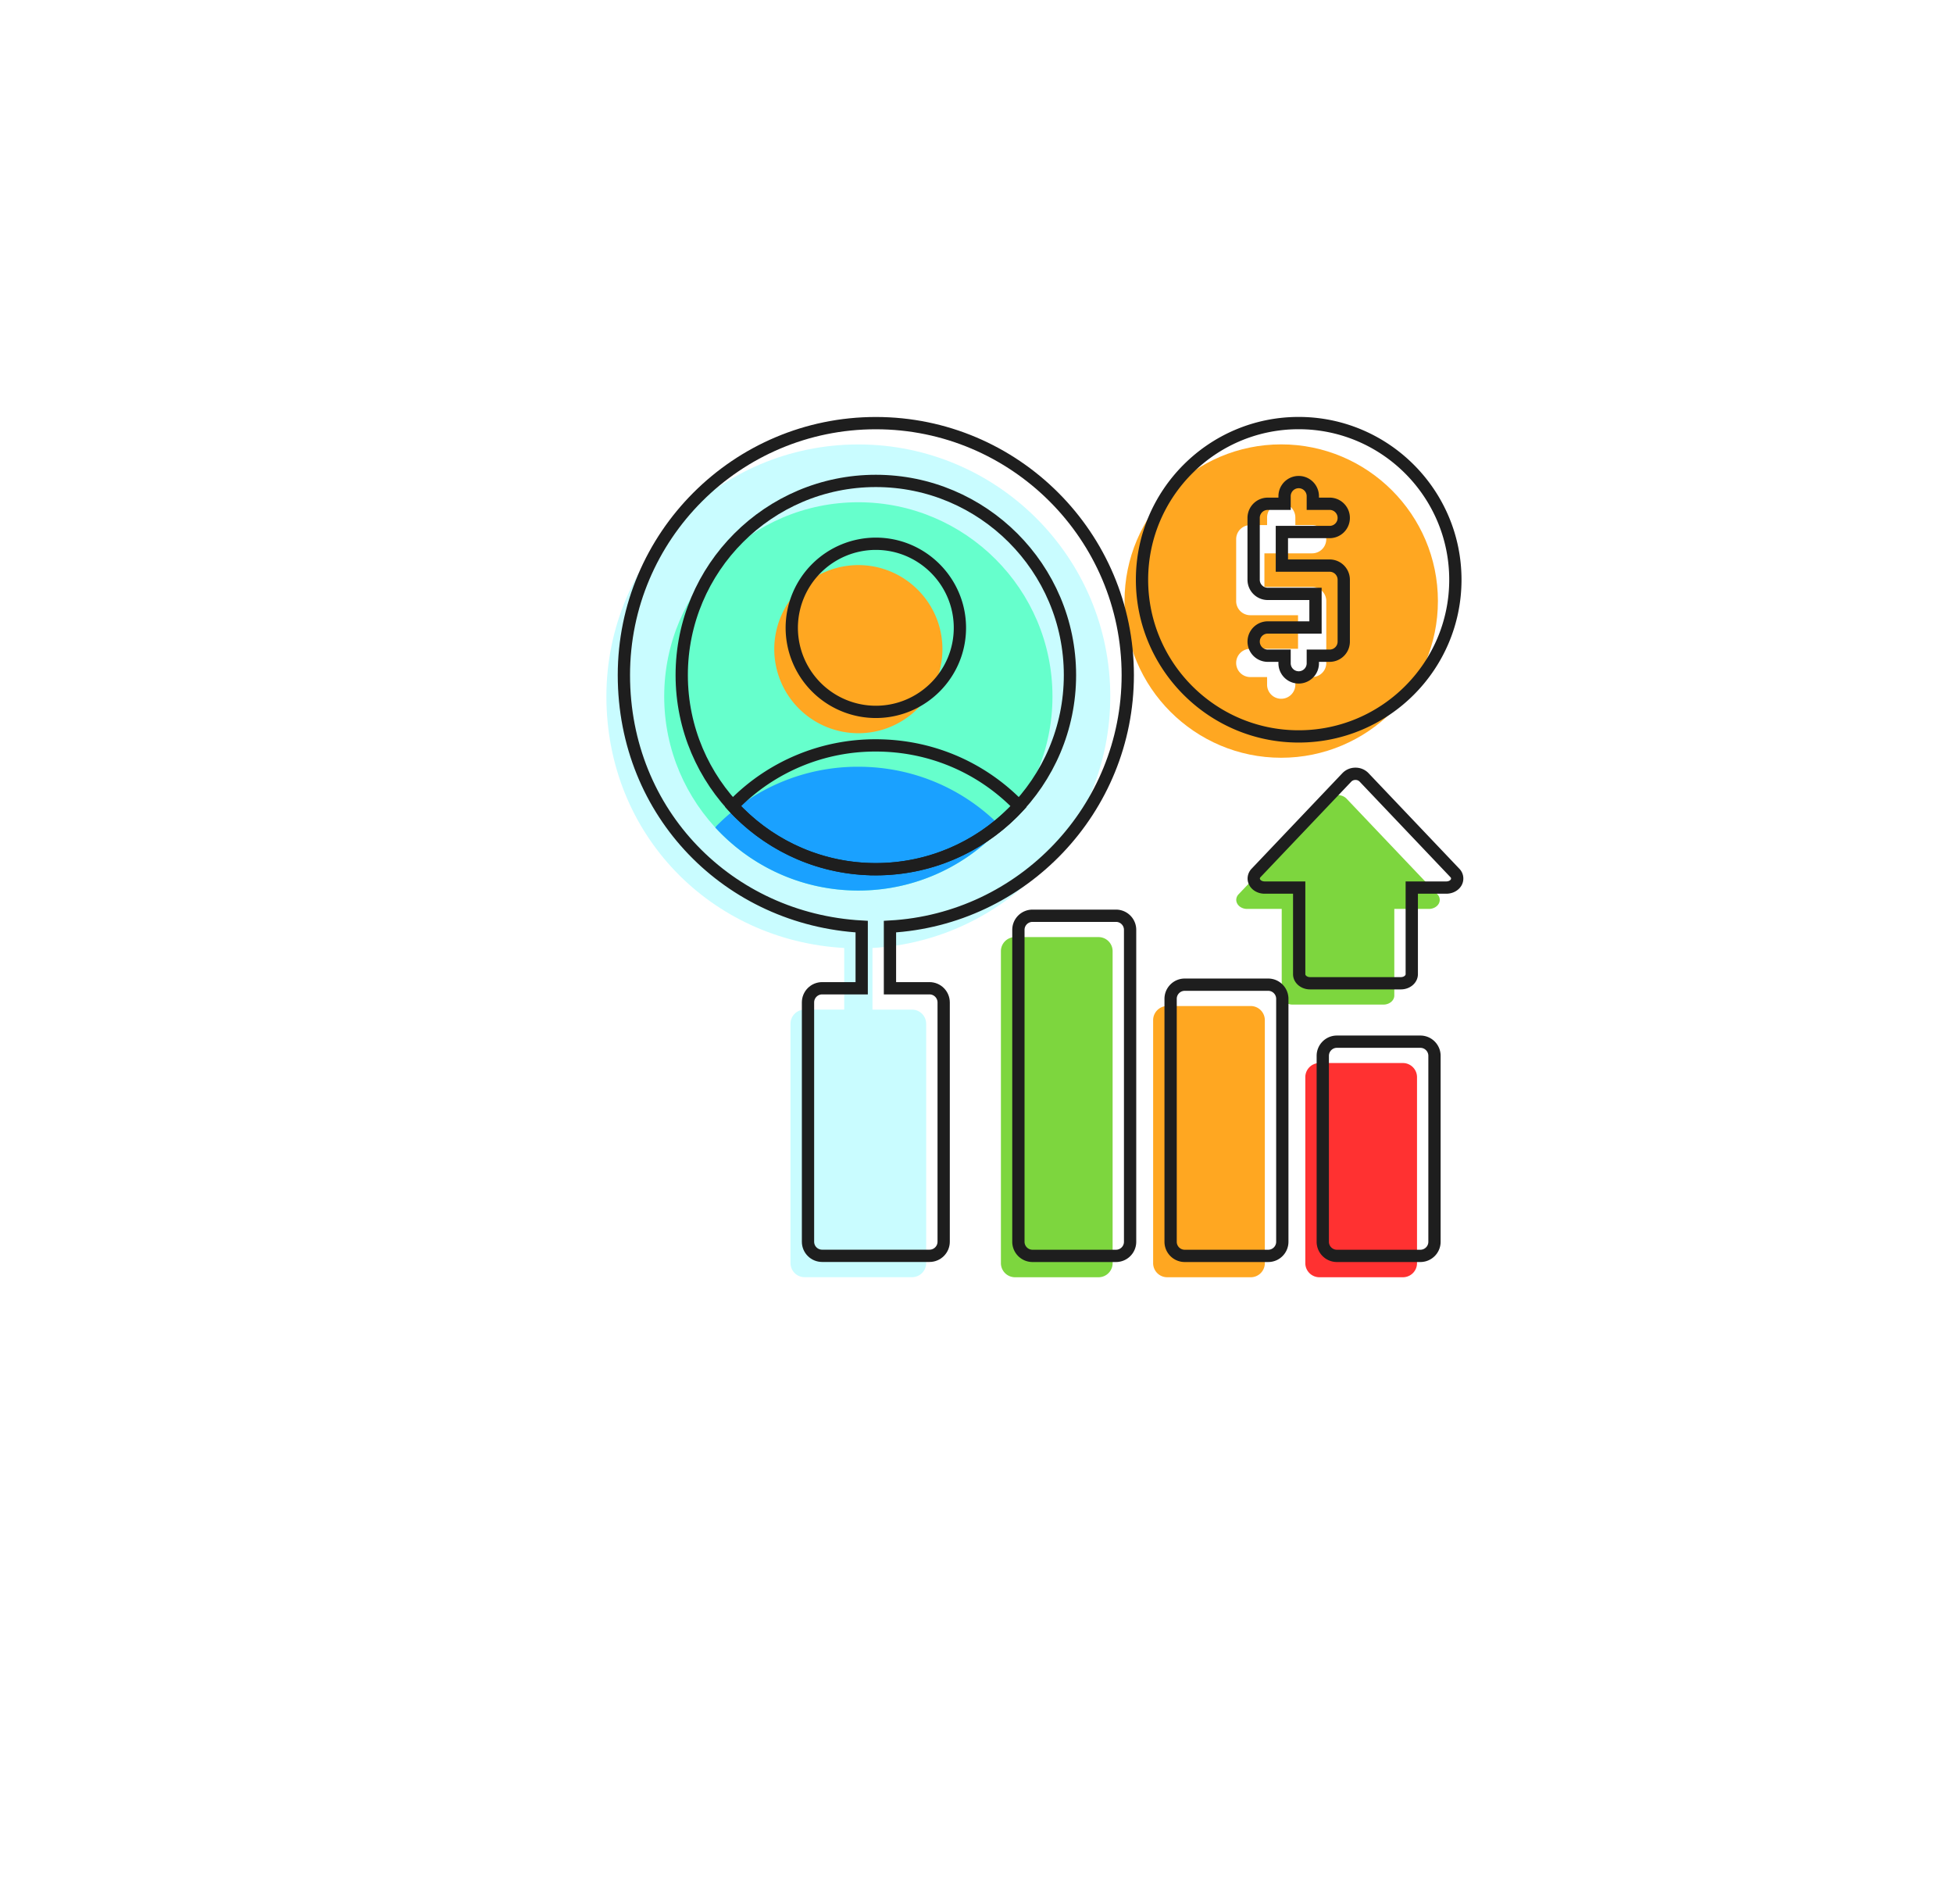 <svg width="159" height="155" fill="none" xmlns="http://www.w3.org/2000/svg"><g filter="url(#a)"><rect width="125.97" height="124.5" rx="30" transform="scale(1 -1) rotate(9.206 905.798 142.29)" fill="#fff"/></g><path fill-rule="evenodd" clip-rule="evenodd" d="M114.212 103.973h-6.794a1.147 1.147 0 0 1-1.148-1.148V87.687a1.15 1.15 0 0 1 1.148-1.152h6.794c.638 0 1.152.518 1.152 1.152v15.138c0 .634-.514 1.148-1.152 1.148z" fill="#FF3131"/><path fill-rule="evenodd" clip-rule="evenodd" d="M101.826 103.973h-6.798a1.147 1.147 0 0 1-1.148-1.148V83.047c0-.634.514-1.152 1.148-1.152h6.798a1.15 1.15 0 0 1 1.148 1.152v19.778c0 .635-.513 1.148-1.148 1.148z" fill="#FFA721"/><path fill-rule="evenodd" clip-rule="evenodd" d="M89.434 103.973h-6.795a1.149 1.149 0 0 1-1.152-1.148V77.431c0-.634.514-1.148 1.152-1.148h6.795c.634 0 1.148.514 1.148 1.148v25.394c0 .634-.514 1.148-1.148 1.148z" fill="#7DD63E"/><path fill-rule="evenodd" clip-rule="evenodd" d="M104.306 61.684c-7.03 0-12.754-5.72-12.754-12.755 0-7.034 5.724-12.755 12.754-12.755 7.03 0 12.759 5.72 12.759 12.755 0 7.034-5.725 12.755-12.759 12.755z" fill="#FFA721"/><path fill-rule="evenodd" clip-rule="evenodd" d="M90.392 56.692c0-11.313-9.2-20.513-20.513-20.513-11.313 0-20.51 9.2-20.51 20.513 0 11.312 8.583 19.878 19.36 20.477v5.017h-3.22c-.638 0-1.152.518-1.152 1.152v19.482c0 .634.514 1.148 1.152 1.148h8.742c.634 0 1.152-.514 1.152-1.148V83.339c0-.635-.518-1.153-1.152-1.153h-3.22V77.17c10.778-.6 19.36-9.554 19.36-20.477z" fill="#C9FCFF"/><path fill-rule="evenodd" clip-rule="evenodd" d="M69.878 72.495c-8.712 0-15.803-7.092-15.803-15.803 0-8.712 7.091-15.807 15.803-15.807s15.807 7.09 15.807 15.807c0 8.715-7.091 15.803-15.807 15.803z" fill="#6FC"/><path fill-rule="evenodd" clip-rule="evenodd" d="M69.878 72.494c-4.602 0-8.75-1.978-11.644-5.127.045-.067.094-.13.154-.188a16.121 16.121 0 0 1 11.49-4.763c4.34 0 8.427 1.69 11.494 4.763.06.057.109.12.154.188-2.895 3.15-7.042 5.127-11.648 5.127z" fill="#1AA1FF"/><path fill-rule="evenodd" clip-rule="evenodd" d="M69.879 59.687a6.85 6.85 0 0 1-6.844-6.843A6.85 6.85 0 0 1 69.88 46c3.772 0 6.846 3.07 6.846 6.843s-3.071 6.844-6.846 6.844z" fill="#FFA721"/><path fill-rule="evenodd" clip-rule="evenodd" d="M105.677 50.081h-3.885a1.149 1.149 0 0 1-1.152-1.152v-5.033c0-.638.513-1.152 1.152-1.152h1.366v-.616c0-.634.514-1.152 1.152-1.152.639 0 1.148.518 1.148 1.152v.616h1.367a1.15 1.15 0 1 1 0 2.3h-3.885v2.733h3.885c.638 0 1.152.518 1.152 1.152v5.038c0 .634-.514 1.148-1.152 1.148h-1.367v.615c0 .639-.513 1.152-1.152 1.152a1.146 1.146 0 0 1-1.148-1.152v-.615h-1.366a1.148 1.148 0 0 1-1.152-1.148c0-.635.513-1.152 1.152-1.152h3.885V50.08z" fill="#fff"/><path fill-rule="evenodd" clip-rule="evenodd" d="M100.647 73.253c0 .109.031.217.091.323.146.252.454.414.795.414h2.816v7.052c0 .405.394.736.881.736h7.399c.488 0 .886-.33.886-.736V73.99h2.815c.338 0 .649-.162.796-.414a.641.641 0 0 0-.105-.78l-7.398-7.786a.953.953 0 0 0-.691-.282.957.957 0 0 0-.694.282l-7.399 7.785a.669.669 0 0 0-.192.458z" fill="#7DD63E"/><path clip-rule="evenodd" d="M115.634 102.234h-6.794a1.148 1.148 0 0 1-1.148-1.148V85.949c0-.635.514-1.152 1.148-1.152h6.794c.639 0 1.152.517 1.152 1.152v15.137c0 .634-.513 1.148-1.152 1.148zM103.249 102.234h-6.798a1.148 1.148 0 0 1-1.148-1.148V81.309c0-.634.514-1.152 1.148-1.152h6.798c.634 0 1.148.518 1.148 1.152v19.777c0 .634-.514 1.148-1.148 1.148zM90.857 102.234h-6.794a1.149 1.149 0 0 1-1.152-1.148V75.694c0-.635.514-1.148 1.152-1.148h6.794c.634 0 1.148.513 1.148 1.147v25.393c0 .634-.514 1.148-1.148 1.148zM105.728 59.947c-7.03 0-12.753-5.72-12.753-12.754 0-7.033 5.724-12.753 12.753-12.753 7.03 0 12.758 5.72 12.758 12.753 0 7.034-5.724 12.754-12.758 12.754z" stroke="#1E1E1E" stroke-miterlimit="10"/><path clip-rule="evenodd" d="M91.815 54.955c0-11.312-9.2-20.511-20.512-20.511-11.312 0-20.51 9.2-20.51 20.511 0 11.312 8.584 19.878 19.36 20.476v5.017h-3.22c-.638 0-1.151.518-1.151 1.152v19.481c0 .634.513 1.148 1.152 1.148h8.741c.635 0 1.152-.514 1.152-1.148v-19.48c0-.635-.517-1.153-1.152-1.153h-3.22v-5.017c10.778-.6 19.36-9.553 19.36-20.476z" stroke="#1E1E1E" stroke-miterlimit="10"/><path clip-rule="evenodd" d="M71.303 70.757c-8.711 0-15.802-7.09-15.802-15.802 0-8.711 7.09-15.806 15.802-15.806 8.711 0 15.806 7.091 15.806 15.806 0 8.716-7.09 15.802-15.806 15.802z" stroke="#1E1E1E" stroke-miterlimit="10"/><path clip-rule="evenodd" d="M71.303 70.757c-4.601 0-8.75-1.978-11.643-5.127.045-.067.094-.13.154-.188a16.12 16.12 0 0 1 11.49-4.763c4.338 0 8.426 1.69 11.492 4.763.06.057.109.12.154.188-2.895 3.149-7.042 5.127-11.647 5.127zM71.303 57.95a6.85 6.85 0 0 1-6.843-6.843 6.85 6.85 0 0 1 6.843-6.843c3.772 0 6.846 3.071 6.846 6.843 0 3.773-3.071 6.843-6.846 6.843zM107.099 48.345h-3.885a1.15 1.15 0 0 1-1.152-1.151V42.16a1.15 1.15 0 0 1 1.152-1.151h1.367v-.616a1.149 1.149 0 1 1 2.3 0v.615h1.366c.639 0 1.152.514 1.152 1.152 0 .639-.513 1.149-1.152 1.149h-3.885v2.733h3.885c.639 0 1.152.517 1.152 1.151v5.037c0 .635-.513 1.148-1.152 1.148h-1.366v.616a1.15 1.15 0 1 1-2.3 0v-.616h-1.367a1.149 1.149 0 1 1 0-2.3h3.885v-2.733zM102.07 71.516c0 .108.031.217.09.323.147.252.455.413.796.413h2.815v7.052c0 .406.395.737.882.737h7.398c.488 0 .886-.33.886-.737v-7.052h2.815c.337 0 .649-.161.796-.413a.641.641 0 0 0-.105-.781l-7.398-7.785a.951.951 0 0 0-.691-.282.958.958 0 0 0-.694.282l-7.398 7.785a.669.669 0 0 0-.192.458z" stroke="#1E1E1E" stroke-miterlimit="10"/><defs><filter id="a" x=".921" y=".436" width="155.448" height="154.232" filterUnits="userSpaceOnUse" color-interpolation-filters="sRGB"><feFlood flood-opacity="0" result="BackgroundImageFix"/><feColorMatrix in="SourceAlpha" values="0 0 0 0 0 0 0 0 0 0 0 0 0 0 0 0 0 0 127 0" result="hardAlpha"/><feOffset dx="-8" dy="6"/><feGaussianBlur stdDeviation="5"/><feComposite in2="hardAlpha" operator="out"/><feColorMatrix values="0 0 0 0 0.586 0 0 0 0 0.566 0 0 0 0 0.566 0 0 0 0.25 0"/><feBlend in2="BackgroundImageFix" result="effect1_dropShadow_54_1232"/><feBlend in="SourceGraphic" in2="effect1_dropShadow_54_1232" result="shape"/></filter></defs></svg>